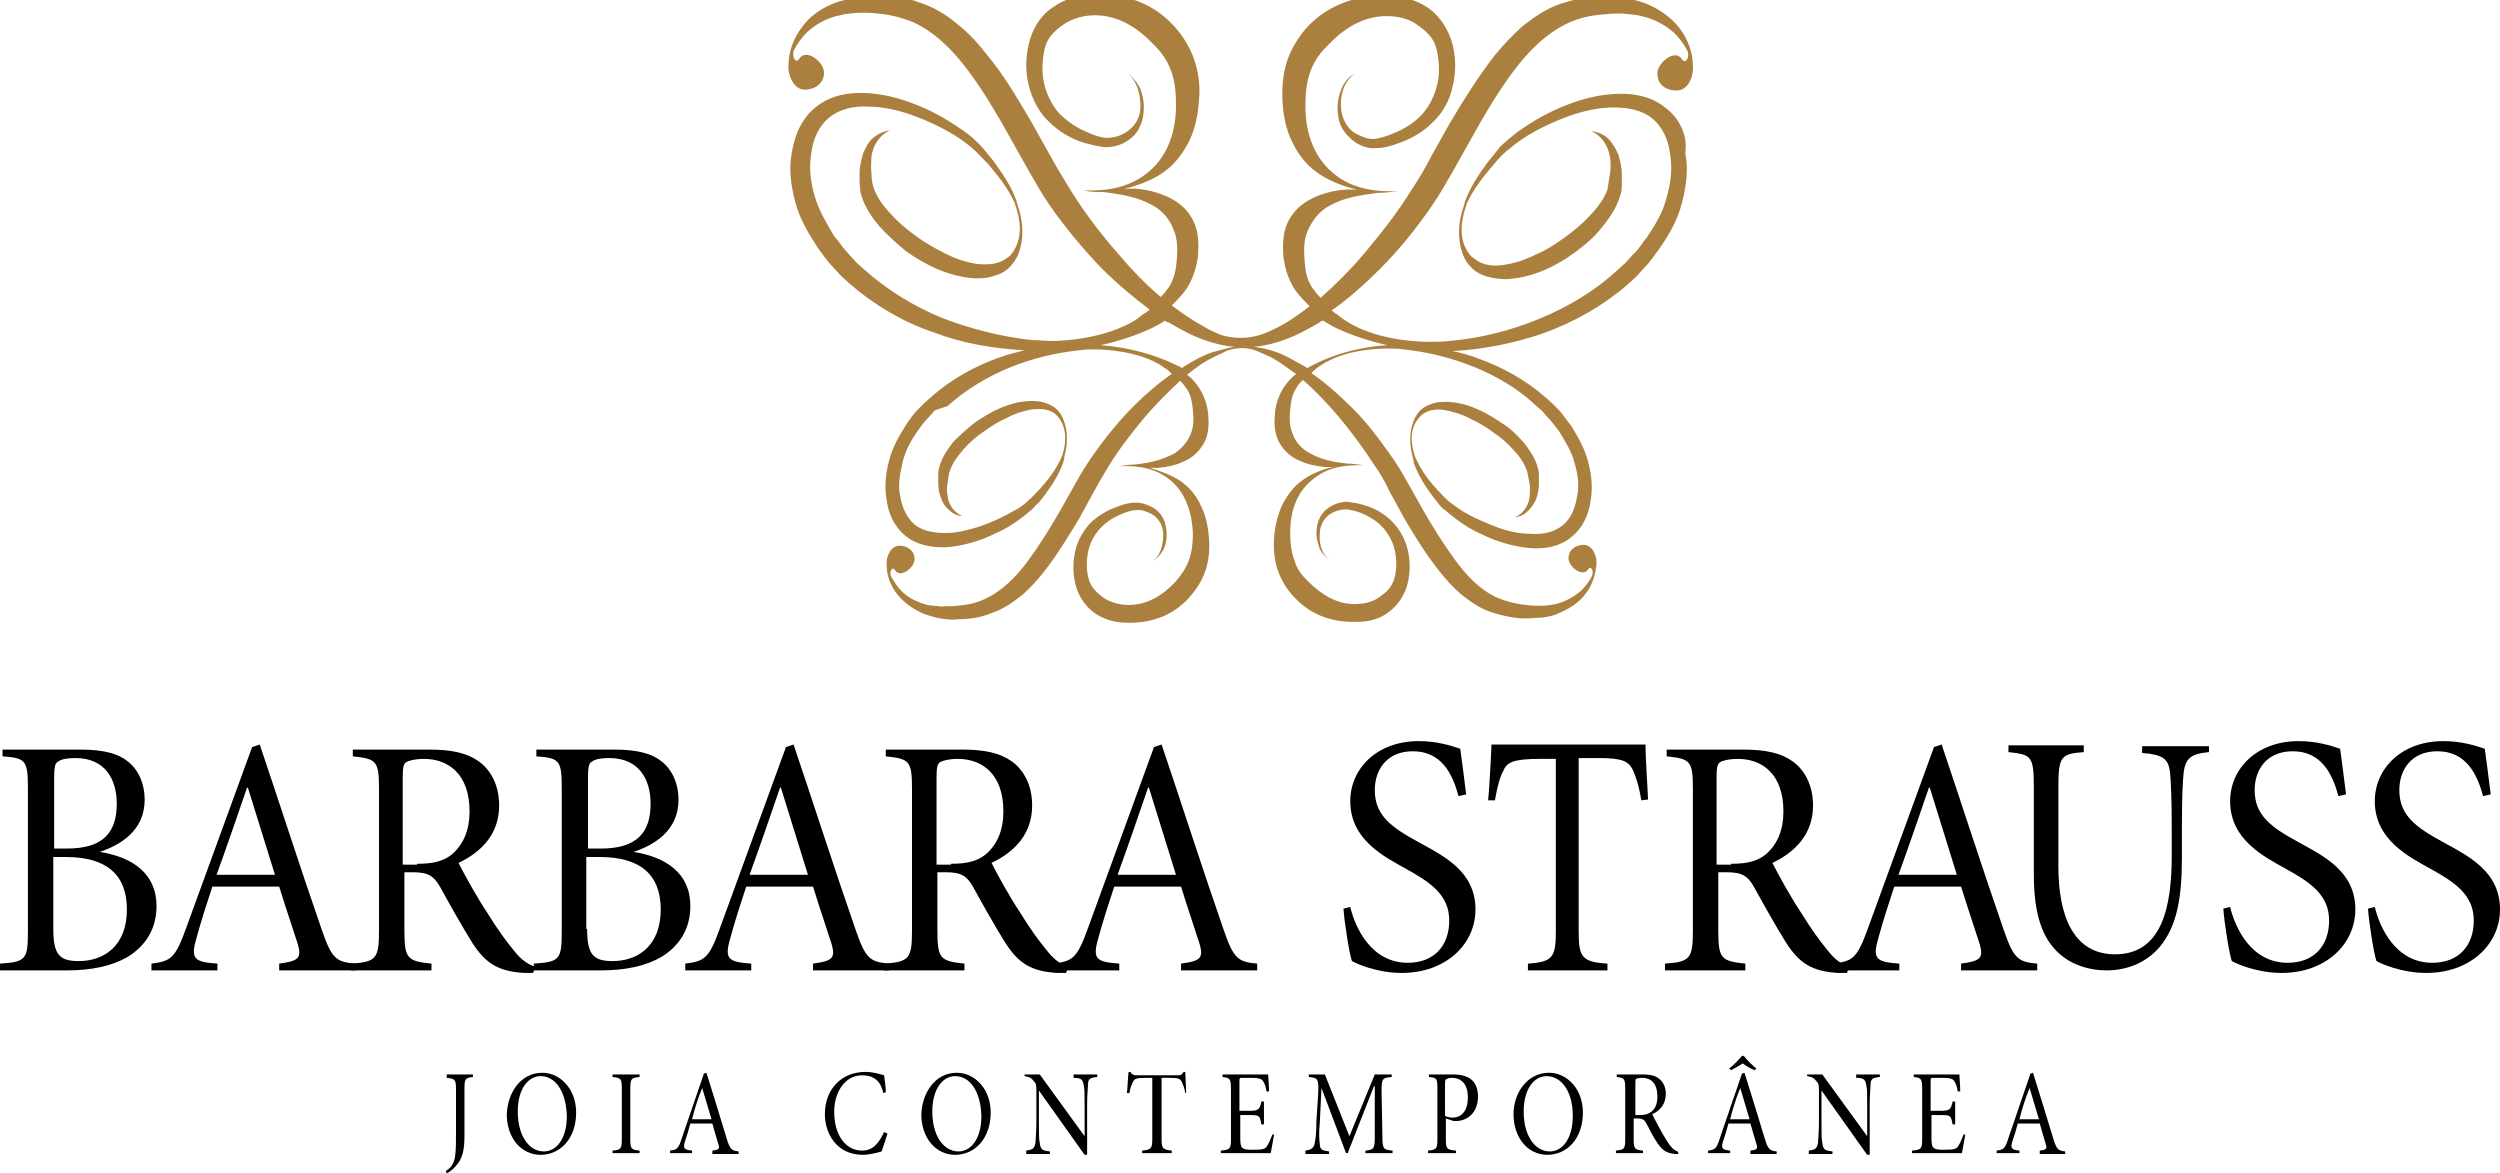 <?xml version="1.0" encoding="utf-8"?>
<!-- Generator: Adobe Illustrator 21.0.0, SVG Export Plug-In . SVG Version: 6.00 Build 0)  -->
<svg version="1.1" baseProfile="tiny" xmlns="http://www.w3.org/2000/svg" xmlns:xlink="http://www.w3.org/1999/xlink" x="0px"
	 y="0px" viewBox="0 0 295.5 138.7" xml:space="preserve">
<g id="Camada_1" display="none">
	
		<image display="inline" width="300" height="145" xlink:href="../../../arquivos/logo_bs.html"  transform="matrix(1 0 0 1 -2.868 -3.47)">
	</image>
</g>
<g id="Camada_2">
	<path fill="#AB803F" d="M196.8,12.7c-1.7-1.4-3.9-1.7-5.9-1.6c-2,0.1-3.9,0.6-5.7,1.3c-1.8,0.7-3.5,1.6-5.1,2.7
		c-0.8,0.5-1.5,1.1-2.3,1.8c-0.4,0.3-0.7,0.7-1,1.1c-0.3,0.4-0.6,0.7-0.9,1.1c-1.1,1.5-2.2,3.1-2.8,4.9c0,0,0,0.1,0,0.1h0
		c-0.1,0.2-0.1,0.4-0.2,0.6c0,0,0,0,0,0c-1.1,3.5,0.2,5.8,0.2,5.8h0c0.2,0.4,0.4,0.7,0.7,1c0.5,0.6,1.3,1,2,1.2
		c0.8,0.2,1.5,0.3,2.3,0.3c3.1-0.2,5.8-1.5,8.1-3.2c1.2-0.9,2.3-1.8,3.2-3c0.9-1.1,1.8-2.4,2.2-4c0.1-0.4,0.1-0.8,0.1-1.2
		c0-0.4,0-0.7,0-1.1c0-0.7-0.2-1.5-0.4-2.2c-0.3-0.7-0.7-1.4-1.2-1.9c-0.5-0.5-1.2-0.8-2-0.9c1.3,0.6,2,1.8,2.2,3.1
		c0.1,0.6,0.1,1.3,0,1.9c-0.1,0.6-0.2,1.3-0.3,1.9c-0.4,1.1-1.2,2.2-2.1,3.1c-0.9,1-1.9,1.8-3,2.6c-1.1,0.8-2.2,1.5-3.4,2
		c-1.2,0.6-2.4,1-3.7,1.2c-1.2,0.2-2.5,0.1-3.5-0.7c-0.1-0.1-0.3-0.2-0.4-0.3c-1.7-1.9-1.1-4.4-0.7-5.7c0.1-0.2,0.1-0.4,0.2-0.6
		c0,0,0,0,0,0c0.8-1.7,1.9-3.1,3.1-4.5c0.6-0.7,1.2-1.4,1.9-1.9c0.7-0.6,1.4-1.1,2.2-1.6c1.5-0.9,3.2-1.7,4.9-2.3
		c1.7-0.6,3.5-1,5.2-1c1.7,0,3.4,0.3,4.6,1.3c1.2,1,1.9,2.5,2.1,4.2c0.3,1.7,0.1,3.4-0.4,5.1c-0.4,1.7-1.3,3.2-2.3,4.7
		c-0.6,0.7-1,1.5-1.7,2.1l-0.9,1l-1,0.9c-2.6,2.4-5.8,4.3-9.2,5.7c-3.4,1.4-7,2.3-10.6,2.6c-0.8,0.1-1.6,0.1-2.4,0.1
		c-1.4,0-6.5-0.2-10-2.6c-0.3-0.2-0.6-0.4-0.9-0.7c0,0,0,0-0.1,0l0,0c0,0-0.1-0.1-0.1-0.1c-0.1-0.1-0.3-0.2-0.4-0.3
		c2-1.4,3.9-3.1,5.7-4.9c2.3-2.3,4.3-4.8,6.1-7.4c0.9-1.3,1.7-2.7,2.5-4.1l2.3-4.1c1.5-2.7,3.1-5.4,4.9-7.8c1.8-2.4,3.9-4.5,6.5-5.7
		c1.3-0.6,2.7-0.9,4.2-1c0.7-0.1,1.5-0.1,2.2-0.1c0.7,0.1,1.5,0.1,2.2,0.3c1.4,0.3,2.8,1,3.9,2c0.6,0.6,1.2,1.4,1.6,2.2
		c0.2,0.8-0.3,1.5-0.7,0.9c-0.8-1.3-2.9,0.4-2.9,1.7c0,1.3,1,2,2.3,2c1.3,0,2-1.6,1.9-2.9c0-1.6-0.6-3.2-1.6-4.5
		c-1-1.3-2.5-2.3-4-2.9c-0.8-0.3-1.6-0.5-2.4-0.6c-0.8-0.1-1.6-0.2-2.5-0.2c-1.7-0.1-3.4,0.3-5,0.8c-1.6,0.5-3.1,1.5-4.4,2.5
		c-1.3,1.1-2.4,2.3-3.5,3.6c-2,2.6-3.7,5.3-5.3,8l-2.3,4.1c-0.7,1.4-1.5,2.7-2.3,3.9c-1.6,2.6-3.5,5-5.5,7.4
		c-1.6,1.9-3.4,3.7-5.2,5.3c-0.4-0.4-0.7-0.8-1-1.2c-0.7-1.1-0.8-2-0.9-3.2c-0.1-1.3-0.1-2.5,0.4-3.6c0.5-1.1,1.3-2.2,2.4-2.8
		c1.9-1.1,3.7-1.3,5.8-1.6c0.8,0,1.6-0.1,2.4-0.2c-3,0.1-5.7-0.4-7.8-2.3c-2.2-1.9-3.1-4.8-3.1-7.7c0-1.5,0.1-2.8,0.6-4.2
		c0.5-1.3,1.1-2.1,2.1-3.1c1.9-2,4.2-3.4,6.9-3.4c1.3,0,2.7,0.3,3.7,1.1c1,0.7,1.9,1.5,2.2,2.8c0.3,1.3,0.4,2.8,0.1,4.1
		c-0.3,1.3-0.9,2.6-1.8,3.6c-0.9,1-2.2,1.8-3.5,2.3c-0.7,0.3-1.4,0.5-2,0.6c-0.6,0.1-1.3-0.1-1.9-0.4c-1.3-0.5-2.1-1.8-2.2-3.3
		c-0.1-1.4,0.3-3,1.6-4c-0.7,0.4-1.2,1-1.5,1.7c-0.3,0.7-0.5,1.5-0.5,2.3c0,0.8,0.1,1.6,0.5,2.4c0.4,0.7,1,1.3,1.7,1.8
		c0.7,0.4,1.5,0.7,2.4,0.6c0.8,0,1.6-0.2,2.4-0.5c1.5-0.5,3-1.3,4.2-2.5c1.2-1.1,2.1-2.7,2.4-4.3c0.4-1.6,0.4-3.3,0-4.9
		c-0.4-1.6-1.4-3.3-2.8-4.3c-1.4-1-3.2-1.5-4.9-1.5c-3.4-0.1-6.8,0.9-9.4,3.6c-1.1,1.2-2,2.7-2.5,4.2c-0.5,1.6-0.6,3.3-0.5,4.8
		c0.1,1.6,0.4,3.2,1.1,4.6c0.7,1.5,1.7,2.8,3,3.7c1.2,0.9,3.2,1.7,4.7,2c-0.5,0-0.9,0-1.3,0c-1.3,0.1-2.7,0.4-3.9,1
		c-1.3,0.6-2.4,1.6-3,2.9c-0.6,1.3-0.6,2.8-0.5,4.1c0.2,1.4,0.6,2.7,1.4,3.9c0.5,0.7,1.1,1.3,1.7,1.9c-1.2,0.9-2.4,1.8-3.8,2.5
		c-0.6,0.3-1.2,0.6-1.8,0.8c-2.3,0.8-4.4,0.3-5.1,0c-0.6-0.3-1.2-0.5-1.8-0.9c-1.3-0.7-2.6-1.6-3.8-2.5c0.6-0.6,1.2-1.2,1.7-1.9
		c0.8-1.2,1.2-2.5,1.4-3.9c0.1-1.4,0.1-2.8-0.5-4.1c-0.6-1.3-1.7-2.3-3-2.9c-1.3-0.6-2.6-0.9-3.9-1c-0.4,0-0.8,0-1.3,0
		c1.5-0.3,3.5-1.1,4.7-2c1.3-0.9,2.3-2.3,3-3.7c0.7-1.5,1-3.1,1.1-4.6c0.2-1.6,0-3.3-0.5-4.8c-0.5-1.6-1.4-3-2.5-4.2
		c-2.6-2.8-6-3.8-9.4-3.6c-1.7,0-3.4,0.4-4.9,1.5c-1.5,1-2.4,2.6-2.8,4.3c-0.4,1.7-0.4,3.3,0,4.9c0.4,1.6,1.2,3.2,2.4,4.3
		c1.2,1.2,2.6,2,4.2,2.5c0.8,0.2,1.5,0.4,2.4,0.5c0.9,0,1.7-0.2,2.4-0.6c0.7-0.4,1.4-1,1.7-1.8c0.4-0.7,0.5-1.6,0.5-2.4
		c0-0.8-0.2-1.6-0.5-2.3c-0.4-0.7-0.9-1.3-1.5-1.7c1.2,0.9,1.6,2.5,1.6,4c0,1.5-0.9,2.7-2.2,3.3c-0.6,0.3-1.3,0.4-1.9,0.4
		c-0.7-0.1-1.4-0.3-2-0.6c-1.3-0.5-2.5-1.3-3.5-2.3c-0.9-1-1.5-2.3-1.8-3.6c-0.3-1.3-0.2-2.8,0.1-4.1c0.3-1.3,1.2-2.1,2.2-2.8
		c1-0.7,2.4-1.1,3.7-1.1c2.7,0,5,1.4,6.9,3.4c1,1,1.6,1.8,2.1,3.1c0.5,1.3,0.6,2.7,0.6,4.2c0,2.9-0.9,5.8-3.1,7.7
		c-2.2,1.9-4.8,2.4-7.8,2.3c0.8,0.2,1.6,0.2,2.4,0.2c2.1,0.3,3.8,0.5,5.8,1.6c1.1,0.6,2,1.7,2.4,2.8c0.5,1.1,0.5,2.4,0.4,3.6
		c-0.1,1.2-0.3,2.2-0.9,3.2c-0.3,0.4-0.6,0.8-1,1.2c-1.9-1.6-3.6-3.4-5.2-5.3c-2-2.3-3.9-4.8-5.5-7.4c-0.8-1.3-1.6-2.6-2.3-3.9
		l-2.3-4.1c-1.6-2.7-3.2-5.5-5.3-8c-1-1.3-2.1-2.5-3.5-3.6c-1.3-1.1-2.8-2-4.4-2.5c-1.6-0.6-3.3-0.9-5-0.8c-0.8,0-1.7,0.1-2.5,0.2
		c-0.8,0.2-1.6,0.3-2.4,0.6c-1.6,0.6-3,1.5-4,2.9c-1,1.3-1.6,2.9-1.6,4.5c-0.1,1.3,0.7,2.9,1.9,2.9c1.3,0,2.3-0.8,2.3-2
		c0-1.3-2.1-2.9-2.9-1.7c-0.4,0.7-0.9-0.1-0.7-0.9c0.4-0.8,1-1.6,1.6-2.2c1.1-1,2.4-1.7,3.9-2c0.7-0.2,1.4-0.2,2.2-0.3
		c0.7,0,1.5,0,2.2,0.1c1.5,0.1,2.9,0.5,4.2,1c2.6,1.2,4.7,3.3,6.5,5.7c1.8,2.4,3.4,5.1,4.9,7.8l2.3,4.1c0.8,1.4,1.6,2.8,2.5,4.1
		c1.8,2.6,3.9,5.1,6.1,7.4c1.8,1.8,3.7,3.4,5.7,4.9c-0.1,0.1-0.3,0.2-0.4,0.3c0,0-0.1,0.1-0.1,0.1l0,0c0,0,0,0-0.1,0
		c-0.3,0.2-0.6,0.5-0.9,0.7c-3.5,2.3-8.6,2.6-10,2.6c-0.8,0-1.6-0.1-2.4-0.1c-3.6-0.4-7.2-1.3-10.6-2.6c-3.4-1.4-6.5-3.3-9.2-5.7
		l-1-0.9l-0.9-1c-0.6-0.6-1.1-1.4-1.7-2.1c-0.9-1.5-1.8-3-2.3-4.7c-0.5-1.7-0.7-3.4-0.4-5.1c0.2-1.7,0.9-3.2,2.1-4.2
		c1.2-1,2.9-1.4,4.6-1.3c1.7,0,3.5,0.4,5.2,1c1.7,0.6,3.4,1.4,4.9,2.3c0.8,0.5,1.5,1,2.2,1.6c0.7,0.6,1.3,1.3,1.9,1.9
		c1.2,1.4,2.3,2.8,3.1,4.5c0,0,0,0,0,0c0.1,0.2,0.1,0.4,0.2,0.6c0.4,1.2,1,3.8-0.7,5.7c-0.1,0.1-0.2,0.2-0.4,0.3
		c-1,0.8-2.3,0.8-3.5,0.7c-1.3-0.2-2.5-0.6-3.7-1.2c-1.2-0.6-2.3-1.2-3.4-2c-1.1-0.8-2.1-1.6-3-2.6c-0.9-0.9-1.7-2-2.1-3.1
		c-0.2-0.5-0.3-1.2-0.3-1.9c-0.1-0.7,0-1.3,0-1.9c0.2-1.3,0.9-2.5,2.2-3.1c-0.7,0.1-1.4,0.4-2,0.9c-0.6,0.5-0.9,1.2-1.2,1.9
		c-0.2,0.7-0.4,1.5-0.4,2.2c0,0.4,0,0.7,0,1.1c0,0.4,0.1,0.8,0.1,1.2c0.4,1.6,1.2,2.8,2.2,4c1,1.1,2.1,2.1,3.2,3
		c2.4,1.7,5.1,3,8.1,3.2c0.8,0,1.5,0,2.3-0.3c0.8-0.2,1.5-0.6,2-1.2c0.3-0.3,0.5-0.7,0.7-1h0c0,0,1.3-2.3,0.2-5.8c0,0,0,0,0,0
		c-0.1-0.2-0.1-0.4-0.2-0.6h0c0,0,0-0.1,0-0.1c-0.6-1.8-1.7-3.4-2.8-4.9c-0.3-0.4-0.6-0.7-0.9-1.1c-0.3-0.4-0.6-0.7-1-1.1
		c-0.7-0.7-1.5-1.3-2.3-1.8c-1.6-1.1-3.3-2-5.1-2.7c-1.8-0.7-3.7-1.2-5.7-1.3c-2-0.1-4.1,0.2-5.9,1.6c-1.7,1.3-2.6,3.4-2.9,5.4
		c-0.4,2-0.1,4,0.4,5.9c0.5,1.9,1.5,3.6,2.6,5.3c0.6,0.8,1.1,1.6,1.8,2.3l1,1.1l1.1,1c2.9,2.5,6.3,4.5,9.9,5.7
		c3.4,1.3,7,1.9,10.7,2.1c-1.1,0.3-2.1,0.5-3.1,0.9c-2.8,1-5.5,2.5-7.8,4.5l-0.9,0.8l-0.8,0.8c-0.5,0.5-1,1.2-1.4,1.8
		c-0.8,1.3-1.6,2.6-2,4.2c-0.4,1.5-0.6,3.1-0.3,4.7c0.2,1.6,0.9,3.2,2.3,4.3c1.4,1.1,3.1,1.3,4.6,1.3c1.6-0.1,3.1-0.5,4.5-1
		c1.4-0.6,2.8-1.2,4-2.1c0.6-0.4,1.2-0.9,1.8-1.4c0.3-0.3,0.5-0.6,0.8-0.8c0.2-0.3,0.5-0.6,0.7-0.9c0.9-1.2,1.7-2.5,2.2-3.9
		c0,0,0,0,0-0.1h0c0.1-0.2,0.1-0.3,0.1-0.5c0,0,0,0,0,0c0.8-2.8-0.2-4.6-0.2-4.6h0c-0.1-0.3-0.3-0.6-0.5-0.8c-0.4-0.5-1-0.8-1.6-1
		c-0.6-0.2-1.2-0.2-1.8-0.2c-2.4,0.1-4.5,1.2-6.4,2.5c-0.9,0.7-1.8,1.5-2.6,2.3c-0.7,0.9-1.4,1.9-1.7,3.1c-0.1,0.3-0.1,0.6-0.1,0.9
		c0,0.3,0,0.6,0,0.9c0,0.6,0.1,1.2,0.3,1.7c0.2,0.6,0.5,1.1,1,1.5c0.4,0.4,1,0.7,1.5,0.7c-1-0.5-1.6-1.4-1.7-2.4
		c-0.1-0.5-0.1-1,0-1.5c0.1-0.5,0.1-1.1,0.3-1.5c0.3-0.9,0.9-1.7,1.6-2.5c0.7-0.8,1.5-1.5,2.4-2.1c0.8-0.6,1.8-1.2,2.7-1.6
		c0.9-0.5,1.9-0.8,2.9-1c1-0.1,2-0.1,2.8,0.5c0.1,0.1,0.2,0.2,0.3,0.3c1.3,1.5,0.9,3.5,0.6,4.5c-0.1,0.2-0.1,0.3-0.2,0.5
		c0,0,0,0,0,0c-0.6,1.3-1.5,2.5-2.4,3.5c-0.5,0.5-1,1.1-1.5,1.5c-0.5,0.5-1.1,0.9-1.7,1.2c-1.2,0.7-2.5,1.3-3.9,1.8
		c-1.3,0.4-2.7,0.8-4.1,0.8c-1.4,0-2.7-0.2-3.7-1c-0.9-0.8-1.5-2-1.7-3.4c-0.3-1.3,0-2.7,0.3-4c0.3-1.3,1-2.6,1.8-3.7
		c0.4-0.6,0.8-1.1,1.3-1.6l0.7-0.8L112,48c2.1-1.9,4.6-3.4,7.2-4.5c2.7-1.1,5.5-1.8,8.4-2.1c0.6-0.1,1.2-0.1,1.9-0.1
		c1.1,0,5.2,0.2,7.9,2c0.2,0.2,0.5,0.3,0.7,0.5c0,0,0,0,0,0l0,0c0,0,0.1,0,0.1,0.1c0.1,0.1,0.2,0.2,0.3,0.3
		c-1.6,1.1-3.1,2.4-4.5,3.8c-1.8,1.8-3.4,3.8-4.8,5.8c-0.7,1-1.4,2.1-2,3.2l-1.8,3.2c-1.2,2.1-2.5,4.2-3.9,6.1
		c-1.4,1.9-3.1,3.6-5.1,4.5c-1,0.5-2.1,0.7-3.3,0.8c-0.6,0.1-1.2,0-1.8,0.1c-0.6-0.1-1.2-0.1-1.7-0.2c-1.1-0.3-2.2-0.8-3-1.6
		c-0.5-0.5-0.9-1.1-1.3-1.8c-0.2-0.6,0.2-1.2,0.5-0.7c0.6,1,2.3-0.3,2.3-1.3c0-1-0.8-1.6-1.8-1.6c-1,0-1.6,1.3-1.5,2.3
		c0,1.3,0.5,2.5,1.3,3.5c0.8,1,2,1.8,3.2,2.3c0.6,0.2,1.3,0.4,1.9,0.5c0.6,0.1,1.3,0.2,2,0.1c1.3,0,2.7-0.2,3.9-0.7
		c1.3-0.4,2.5-1.2,3.5-2c1-0.8,1.9-1.8,2.7-2.8c1.6-2,2.9-4.2,4.2-6.3l1.8-3.3c0.6-1.1,1.2-2.1,1.8-3.1c1.3-2.1,2.8-4,4.3-5.8
		c1.3-1.5,2.7-2.9,4.1-4.2c0.3,0.3,0.5,0.6,0.8,1c0.5,0.8,0.6,1.5,0.7,2.5c0.1,1,0.1,2-0.3,2.9c-0.4,0.9-1.1,1.7-1.9,2.2
		c-1.5,0.8-2.9,1.1-4.6,1.3c-0.6,0-1.3,0.1-1.9,0.2c2.4-0.1,4.5,0.3,6.2,1.8c1.7,1.5,2.4,3.8,2.5,6.1c0,1.2-0.1,2.2-0.5,3.3
		c-0.4,1-0.9,1.7-1.6,2.5c-1.5,1.6-3.3,2.7-5.5,2.7c-1.1,0-2.1-0.3-2.9-0.8c-0.8-0.6-1.5-1.2-1.8-2.2c-0.3-1-0.3-2.2-0.1-3.2
		c0.2-1.1,0.7-2,1.4-2.8c0.7-0.8,1.7-1.4,2.7-1.8c0.5-0.2,1.1-0.4,1.6-0.4c0.5-0.1,1,0.1,1.5,0.3c1,0.4,1.7,1.4,1.7,2.6
		c0,1.1-0.3,2.4-1.2,3.1c0.5-0.3,0.9-0.8,1.2-1.3c0.3-0.6,0.4-1.2,0.4-1.8c0-0.6-0.1-1.3-0.4-1.9c-0.3-0.6-0.8-1.1-1.4-1.4
		c-0.6-0.3-1.2-0.5-1.9-0.5c-0.7,0-1.3,0.2-1.9,0.4c-1.2,0.4-2.3,1-3.3,1.9c-0.9,0.9-1.6,2.1-1.9,3.4c-0.3,1.3-0.3,2.6,0,3.9
		c0.3,1.3,1.1,2.6,2.2,3.4c1.1,0.8,2.5,1.2,3.8,1.2c2.7,0.1,5.4-0.7,7.4-2.9c0.9-1,1.6-2.1,2-3.3c0.4-1.2,0.5-2.6,0.4-3.8
		c-0.1-1.2-0.3-2.5-0.9-3.7c-0.5-1.2-1.3-2.2-2.4-3c-1-0.7-2.6-1.3-3.7-1.6c0.4,0,0.7,0,1,0c1.1-0.1,2.1-0.3,3.1-0.8
		c1-0.4,1.9-1.3,2.4-2.3c0.5-1,0.5-2.2,0.4-3.3c-0.1-1.1-0.5-2.2-1.1-3.1c-0.4-0.6-0.8-1.1-1.4-1.5c0.9-0.7,1.9-1.5,3-2
		c0.5-0.3,1.1-0.5,1.6-0.8c0,0,0.1,0,0.2-0.1c0,0,0.1,0,0.1,0c0.6-0.2,2-0.5,3.4,0.1c0.5,0.2,1.1,0.5,1.6,0.7c1.1,0.6,2,1.3,3,2
		c-0.5,0.4-1,0.9-1.4,1.5c-0.6,0.9-1,2-1.1,3.1c-0.1,1.1-0.1,2.2,0.4,3.3c0.5,1,1.4,1.9,2.4,2.3c1,0.5,2.1,0.7,3.1,0.8
		c0.3,0,0.7,0,1,0c-1.2,0.2-2.8,0.9-3.7,1.6c-1,0.7-1.8,1.8-2.4,3c-0.5,1.2-0.8,2.4-0.9,3.7c-0.1,1.2,0,2.6,0.4,3.8
		c0.4,1.2,1.1,2.4,2,3.3c2,2.2,4.7,3,7.4,2.9c1.3,0,2.7-0.3,3.8-1.2c1.1-0.8,1.9-2.1,2.2-3.4c0.3-1.3,0.3-2.6,0-3.9
		c-0.3-1.3-1-2.5-1.9-3.4c-0.9-0.9-2.1-1.6-3.3-1.9c-0.6-0.2-1.2-0.3-1.9-0.4c-0.7,0-1.4,0.2-1.9,0.5c-0.6,0.3-1.1,0.8-1.4,1.4
		c-0.3,0.6-0.4,1.2-0.4,1.9c0,0.6,0.2,1.2,0.4,1.8c0.3,0.5,0.7,1,1.2,1.3c-1-0.7-1.3-2-1.2-3.1c0-1.2,0.7-2.2,1.7-2.6
		c0.5-0.2,1-0.3,1.5-0.3c0.5,0.1,1.1,0.2,1.6,0.4c1,0.4,2,1,2.7,1.8c0.7,0.8,1.2,1.8,1.4,2.8c0.2,1.1,0.2,2.2-0.1,3.2
		c-0.3,1-0.9,1.6-1.8,2.2c-0.8,0.6-1.9,0.8-2.9,0.8c-2.1,0-3.9-1.1-5.5-2.7c-0.8-0.8-1.3-1.4-1.6-2.5c-0.4-1-0.5-2.1-0.5-3.3
		c0-2.3,0.7-4.6,2.5-6.1c1.7-1.5,3.8-1.9,6.2-1.8c-0.6-0.1-1.2-0.2-1.9-0.2c-1.7-0.2-3-0.4-4.6-1.3c-0.9-0.5-1.6-1.3-1.9-2.2
		c-0.4-0.9-0.4-1.9-0.3-2.9c0.1-1,0.2-1.7,0.7-2.5c0.2-0.4,0.5-0.7,0.8-1c1.5,1.3,2.8,2.7,4.1,4.2c1.6,1.9,3,3.8,4.3,5.8
		c0.7,1,1.3,2,1.8,3.1l1.8,3.3c1.3,2.2,2.6,4.3,4.2,6.3c0.8,1,1.7,2,2.7,2.8c1,0.8,2.2,1.6,3.5,2c1.3,0.4,2.6,0.7,3.9,0.7
		c0.7,0,1.3-0.1,2-0.1c0.6-0.1,1.3-0.2,1.9-0.5c1.2-0.5,2.4-1.2,3.2-2.3c0.8-1,1.2-2.3,1.3-3.5c0.1-1-0.5-2.3-1.5-2.3
		c-1,0-1.8,0.6-1.8,1.6c0,1,1.7,2.3,2.3,1.3c0.3-0.5,0.7,0.1,0.5,0.7c-0.3,0.7-0.8,1.3-1.3,1.8c-0.9,0.8-1.9,1.3-3,1.6
		c-0.6,0.1-1.1,0.2-1.7,0.2c-0.6,0-1.2,0-1.8-0.1c-1.2-0.1-2.3-0.4-3.3-0.8c-2.1-0.9-3.7-2.6-5.1-4.5c-1.4-1.9-2.7-4-3.9-6.1
		l-1.8-3.2c-0.6-1.1-1.3-2.2-2-3.2c-1.5-2.1-3-4.1-4.8-5.8c-1.4-1.4-2.9-2.7-4.5-3.8c0.1-0.1,0.2-0.2,0.3-0.3c0,0,0.1,0,0.1-0.1l0,0
		c0,0,0,0,0,0c0.3-0.2,0.5-0.4,0.7-0.5c2.8-1.9,6.8-2,7.9-2c0.6,0,1.3,0,1.9,0.1c2.9,0.3,5.7,1,8.4,2.1c2.7,1.1,5.2,2.6,7.2,4.5
		l0.8,0.7l0.7,0.8c0.5,0.5,0.9,1.1,1.3,1.6c0.7,1.2,1.5,2.4,1.8,3.7c0.4,1.3,0.6,2.7,0.3,4c-0.2,1.3-0.7,2.6-1.7,3.4
		c-1,0.8-2.3,1.1-3.7,1c-1.4,0-2.8-0.3-4.1-0.8c-1.3-0.5-2.7-1.1-3.9-1.8c-0.6-0.4-1.2-0.8-1.7-1.2c-0.5-0.4-1-1-1.5-1.5
		c-1-1.1-1.8-2.2-2.4-3.5c0,0,0,0,0,0c-0.1-0.1-0.1-0.3-0.2-0.5c-0.3-1-0.8-3,0.6-4.5c0.1-0.1,0.2-0.2,0.3-0.3
		c0.8-0.6,1.8-0.7,2.8-0.5c1,0.2,2,0.5,2.9,1c0.9,0.4,1.9,1,2.7,1.6c0.9,0.6,1.7,1.3,2.4,2.1c0.7,0.7,1.3,1.6,1.6,2.5
		c0.1,0.4,0.2,1,0.3,1.5c0.1,0.5,0,1,0,1.5c-0.1,1-0.7,2-1.7,2.4c0.6,0,1.1-0.3,1.5-0.7c0.4-0.4,0.8-0.9,1-1.5
		c0.2-0.6,0.3-1.2,0.3-1.7c0-0.3,0-0.6,0-0.9c0-0.3,0-0.6-0.1-0.9c-0.3-1.2-1-2.2-1.7-3.1c-0.8-0.9-1.6-1.7-2.6-2.3
		c-1.9-1.3-4-2.4-6.4-2.5c-0.6,0-1.2,0-1.8,0.2c-0.6,0.2-1.2,0.5-1.6,1c-0.2,0.3-0.4,0.5-0.5,0.8h0c0,0-1,1.8-0.2,4.6c0,0,0,0,0,0
		c0,0.1,0.1,0.3,0.1,0.5h0c0,0,0,0,0,0.1c0.5,1.4,1.3,2.7,2.2,3.9c0.2,0.3,0.5,0.6,0.7,0.9c0.2,0.3,0.5,0.6,0.8,0.8
		c0.6,0.5,1.2,1,1.8,1.4c1.2,0.9,2.6,1.5,4,2.1c1.4,0.5,2.9,0.9,4.5,1c1.5,0.1,3.3-0.2,4.6-1.3c1.4-1.1,2.1-2.7,2.3-4.3
		c0.3-1.6,0.1-3.2-0.3-4.7c-0.4-1.5-1.2-2.9-2-4.2c-0.5-0.6-0.9-1.2-1.4-1.8l-0.8-0.8l-0.9-0.8c-2.3-2-5-3.5-7.8-4.5
		c-1-0.4-2.1-0.7-3.1-0.9c3.6-0.2,7.2-0.9,10.7-2.1c3.6-1.3,7-3.2,9.9-5.7l1.1-1l1-1.1c0.7-0.7,1.2-1.5,1.8-2.3
		c1.1-1.6,2.1-3.3,2.6-5.3c0.5-1.9,0.8-4,0.4-5.9C199.5,16.1,198.6,14,196.8,12.7z M143.4,41.6c-1.2,0.4-2.3,1-3.4,1.7
		c-0.1,0.1-0.2,0.1-0.3,0.2c0,0,0,0,0,0c-0.3-0.2-0.5-0.3-0.8-0.4l0,0c0,0-3.5-1.9-8.8-2.3c4.1-0.9,6.6-2.3,6.6-2.3l0,0
		c0.4-0.2,0.7-0.4,1-0.6c0,0,0,0,0,0c0.1,0.1,0.2,0.2,0.4,0.2c1.4,0.8,2.8,1.6,4.3,2.1c1.1,0.4,2.3,0.7,3.5,0.8
		C145.1,41.1,144.3,41.4,143.4,41.6z M155.3,43.1L155.3,43.1c-0.3,0.1-0.5,0.3-0.8,0.4c0,0,0,0,0,0c-0.1-0.1-0.2-0.1-0.3-0.2
		c-1.1-0.6-2.2-1.3-3.4-1.7c-0.8-0.3-1.7-0.5-2.6-0.6c1.2-0.1,2.4-0.4,3.5-0.8c1.5-0.5,2.9-1.3,4.3-2.1c0.1-0.1,0.2-0.2,0.4-0.2
		c0,0,0,0,0,0c0.3,0.2,0.7,0.4,1,0.6l0,0c0,0,2.5,1.4,6.6,2.3C158.8,41.1,155.3,43.1,155.3,43.1z"/>
	<path d="M11.8,100.7c3.8,0.6,6.7,2.5,6.7,6.4c0,2.7-1.3,4.7-3.4,6c-1.9,1.1-4.3,1.6-7.2,1.6H0v-0.8c3.1-0.2,3.3-0.5,3.3-3.9V93.3
		c0-3.4-0.2-3.7-3-3.9v-0.8h9.2c2.8,0,4.5,0.5,5.6,1.4c1.3,1,2,2.7,2,4.5C17.1,98.3,14.1,99.9,11.8,100.7L11.8,100.7z M7.9,100.3
		c4.3,0,5.9-1.9,5.9-5.3c0-2.8-1.3-5.4-4.9-5.4c-0.8,0-1.6,0.1-2,0.4c-0.4,0.2-0.5,0.6-0.5,2.1v8.2H7.9z M6.3,109.8
		c0,3,0.7,3.8,3,3.8c3,0,5.7-1.8,5.7-6.1c0-4.1-2.4-6.2-7.2-6.2H6.3V109.8z"/>
	<path d="M33,114.7v-0.8c2.2-0.3,2.7-0.6,2.2-2.3c-0.5-1.6-1.3-3.9-2.2-6.8h-7.9c-0.7,2.1-1.3,4-1.8,5.8c-0.8,2.7-0.5,3.1,2.4,3.3
		v0.8h-7.8v-0.8c2.3-0.3,2.8-0.6,4.1-4.2l7.8-21.4l0.9-0.3c2.4,7.1,4.8,14.6,7.3,21.8c1.2,3.5,1.7,3.9,4,4.1v0.8H33z M29.3,93.1
		h-0.1c-1.2,3.5-2.4,7-3.6,10.3h6.9L29.3,93.1z"/>
	<path d="M63,115c-0.4,0-0.8,0-1.1,0c-3-0.2-4.5-1.1-6.1-3.6c-1.3-2.1-2.7-4.6-3.8-6.6c-0.7-1.2-1.3-1.7-3.2-1.7h-1v6.8
		c0,3.4,0.3,3.7,3.2,4v0.8h-9.5v-0.8c3-0.2,3.3-0.6,3.3-4V93.3c0-3.4-0.3-3.6-3.1-3.9v-0.8h9c2.7,0,4.5,0.4,5.9,1.4
		c1.4,1,2.4,2.8,2.4,5.2c0,3.4-2.1,5.5-4.8,6.8c0.7,1.4,2.2,4.1,3.4,5.9c1.3,2.1,2.2,3.3,3.1,4.4c1,1.3,1.8,1.7,2.6,2L63,115z
		 M49.3,102.1c1.9,0,3.1-0.3,4.1-1.1c1.4-1.2,2.1-2.9,2.1-5.1c0-4.4-2.5-6.2-5.4-6.2c-1,0-1.8,0.2-2.1,0.4c-0.3,0.2-0.4,0.6-0.4,1.8
		v10.3H49.3z"/>
	<path d="M74.9,100.7c3.8,0.6,6.7,2.5,6.7,6.4c0,2.7-1.3,4.7-3.4,6c-1.9,1.1-4.3,1.6-7.2,1.6h-7.9v-0.8c3.1-0.2,3.3-0.5,3.3-3.9
		V93.3c0-3.4-0.2-3.7-3-3.9v-0.8h9.2c2.8,0,4.5,0.5,5.6,1.4c1.3,1,2,2.7,2,4.5C80.2,98.3,77.2,99.9,74.9,100.7L74.9,100.7z
		 M71,100.3c4.3,0,5.9-1.9,5.9-5.3c0-2.8-1.3-5.4-4.9-5.4c-0.8,0-1.6,0.1-2,0.4c-0.4,0.2-0.5,0.6-0.5,2.1v8.2H71z M69.4,109.8
		c0,3,0.7,3.8,3,3.8c3,0,5.7-1.8,5.7-6.1c0-4.1-2.4-6.2-7.2-6.2h-1.6V109.8z"/>
	<path d="M96.1,114.7v-0.8c2.2-0.3,2.7-0.6,2.2-2.3c-0.5-1.6-1.3-3.9-2.2-6.8h-7.9c-0.7,2.1-1.3,4-1.8,5.8c-0.8,2.7-0.5,3.1,2.4,3.3
		v0.8h-7.8v-0.8c2.3-0.3,2.8-0.6,4.1-4.2l7.8-21.4l0.9-0.3c2.4,7.1,4.8,14.6,7.3,21.8c1.2,3.5,1.7,3.9,4,4.1v0.8H96.1z M92.3,93.1
		h-0.1c-1.2,3.5-2.4,7-3.6,10.3h6.9L92.3,93.1z"/>
	<path d="M139.6,114.7v-0.8c2.2-0.3,2.7-0.6,2.2-2.3c-0.5-1.6-1.3-3.9-2.2-6.8h-7.9c-0.7,2.1-1.3,4-1.8,5.8
		c-0.8,2.7-0.5,3.1,2.4,3.3v0.8h-7.8v-0.8c2.3-0.3,2.8-0.6,4.1-4.2l7.8-21.4l0.9-0.3c2.4,7.1,4.8,14.6,7.3,21.8
		c1.2,3.5,1.7,3.9,4,4.1v0.8H139.6z M135.8,93.1h-0.1c-1.2,3.5-2.4,7-3.6,10.3h6.9L135.8,93.1z"/>
	<path d="M126,115c-0.4,0-0.8,0-1.1,0c-3-0.2-4.5-1.1-6.1-3.6c-1.3-2.1-2.7-4.6-3.8-6.6c-0.7-1.2-1.3-1.7-3.2-1.7h-1v6.8
		c0,3.4,0.3,3.7,3.2,4v0.8h-9.5v-0.8c3-0.2,3.3-0.6,3.3-4V93.3c0-3.4-0.3-3.6-3.1-3.9v-0.8h9c2.7,0,4.5,0.4,5.9,1.4
		c1.4,1,2.4,2.8,2.4,5.2c0,3.4-2.1,5.5-4.8,6.8c0.7,1.4,2.2,4.1,3.4,5.9c1.3,2.1,2.2,3.3,3.1,4.4c1,1.3,1.8,1.7,2.6,2L126,115z
		 M112.4,102.1c1.9,0,3.1-0.3,4.1-1.1c1.4-1.2,2.1-2.9,2.1-5.1c0-4.4-2.5-6.2-5.4-6.2c-1,0-1.8,0.2-2.1,0.4
		c-0.3,0.2-0.4,0.6-0.4,1.8v10.3H112.4z"/>
	<path d="M231.8,114.7v-0.8c2.2-0.3,2.7-0.6,2.2-2.3c-0.5-1.6-1.3-3.9-2.2-6.8h-7.9c-0.7,2.1-1.3,4-1.8,5.8
		c-0.8,2.7-0.5,3.1,2.4,3.3v0.8h-7.8v-0.8c2.3-0.3,2.8-0.6,4.1-4.2l7.8-21.4l0.9-0.3c2.4,7.1,4.8,14.6,7.3,21.8
		c1.2,3.5,1.7,3.9,4,4.1v0.8H231.8z M228.1,93.1H228c-1.2,3.5-2.4,7-3.6,10.3h6.9L228.1,93.1z"/>
	<path d="M218.3,115c-0.4,0-0.8,0-1.1,0c-3-0.2-4.5-1.1-6.1-3.6c-1.3-2.1-2.7-4.6-3.8-6.6c-0.7-1.2-1.3-1.7-3.2-1.7h-1v6.8
		c0,3.4,0.3,3.7,3.2,4v0.8h-9.5v-0.8c3-0.2,3.3-0.6,3.3-4V93.3c0-3.4-0.3-3.6-3.1-3.9v-0.8h9c2.7,0,4.5,0.4,5.9,1.4
		c1.4,1,2.4,2.8,2.4,5.2c0,3.4-2.1,5.5-4.8,6.8c0.7,1.4,2.2,4.1,3.4,5.9c1.3,2.1,2.2,3.3,3.1,4.4c1,1.3,1.8,1.7,2.6,2L218.3,115z
		 M204.6,102.1c1.9,0,3.1-0.3,4.1-1.1c1.4-1.2,2.1-2.9,2.1-5.1c0-4.4-2.5-6.2-5.4-6.2c-1,0-1.8,0.2-2.1,0.4
		c-0.3,0.2-0.4,0.6-0.4,1.8v10.3H204.6z"/>
	<path d="M172.4,94.1c-0.7-2.6-2-5.3-5.4-5.3c-3.1,0-4.5,2.2-4.5,4.6c0,3,2,4.4,5.1,6.1c3.1,1.7,6.8,3.5,6.8,8
		c0,4.1-3.5,7.5-8.7,7.5c-1.6,0-2.9-0.3-3.9-0.6c-1-0.3-1.6-0.6-2-0.8c-0.3-0.8-0.9-4.6-1-6.2l0.8-0.2c0.6,2.5,2.5,6.6,6.8,6.6
		c3.1,0,4.9-2,4.9-5c0-3-2.2-4.5-5.1-6.1c-2.5-1.4-6.6-3.4-6.6-8c0-3.8,3.1-7.1,8.1-7.1c2.1,0,3.7,0.5,4.9,0.9
		c0.2,1.4,0.4,3,0.7,5.4L172.4,94.1z"/>
	<path d="M276.4,94.1c-0.7-2.6-2-5.3-5.4-5.3c-3.1,0-4.5,2.2-4.5,4.6c0,3,2,4.4,5.1,6.1c3.1,1.7,6.8,3.5,6.8,8
		c0,4.1-3.5,7.5-8.7,7.5c-1.6,0-2.9-0.3-3.9-0.6c-1-0.3-1.6-0.6-2-0.8c-0.3-0.8-0.9-4.6-1-6.2l0.8-0.2c0.6,2.5,2.5,6.6,6.8,6.6
		c3.1,0,4.9-2,4.9-5c0-3-2.2-4.5-5.1-6.1c-2.5-1.4-6.6-3.4-6.6-8c0-3.8,3.1-7.1,8.1-7.1c2.1,0,3.7,0.5,4.9,0.9
		c0.2,1.4,0.4,3,0.7,5.4L276.4,94.1z"/>
	<path d="M293.5,94.1c-0.7-2.6-2-5.3-5.4-5.3c-3.1,0-4.5,2.2-4.5,4.6c0,3,2,4.4,5.1,6.1c3.1,1.7,6.8,3.5,6.8,8
		c0,4.1-3.5,7.5-8.7,7.5c-1.6,0-2.9-0.3-3.9-0.6c-1-0.3-1.6-0.6-2-0.8c-0.3-0.8-0.9-4.6-1-6.2l0.8-0.2c0.6,2.5,2.5,6.6,6.8,6.6
		c3.1,0,4.9-2,4.9-5c0-3-2.2-4.5-5.1-6.1c-2.5-1.4-6.6-3.4-6.6-8c0-3.8,3.1-7.1,8.1-7.1c2.1,0,3.7,0.5,4.9,0.9
		c0.2,1.4,0.4,3,0.7,5.4L293.5,94.1z"/>
	<path d="M194,94.6c-0.3-1.9-0.7-2.9-1-3.6c-0.5-1-1.2-1.4-4-1.4h-2.4V110c0,3.1,0.3,3.7,3.4,3.9v0.8h-9.4v-0.8
		c3-0.2,3.3-0.8,3.3-3.9V89.7h-1.9c-3.1,0-3.9,0.4-4.3,1.4c-0.4,0.7-0.7,1.8-1,3.5h-0.8c0.2-2.3,0.3-4.5,0.4-6.6h18.2
		c0,1.7,0.2,4.2,0.3,6.5L194,94.6z"/>
	<path d="M261.1,88.9c-2.1,0.2-2.8,0.7-3,2.5c-0.1,1-0.2,2.8-0.2,6.5v3.6c0,4.6-0.6,8-2.6,10.4c-1.6,1.9-3.9,2.8-6.3,2.8
		c-2,0-4-0.6-5.5-1.9c-2.2-1.9-3.1-4.9-3.1-9.5V93.1c0-3.8-0.3-3.9-3-4.2v-0.8h8.9v0.8c-2.7,0.2-3,0.5-3,4.2v9.3
		c0,5.9,1.8,10.4,6.7,10.4c5.6,0,6.7-5.7,6.7-11.7v-3.2c0-3.6-0.1-5.4-0.2-6.6c-0.2-1.6-0.8-2.1-3.3-2.3v-0.8h7.9V88.9z"/>
	<g>
		<path d="M55.9,127.3c-0.9,0.1-1,0.2-1,1.4v5.5c0,1.7-0.2,2.7-1,3.6c-0.4,0.5-0.9,0.8-1.1,0.9l-0.1-0.3c0.7-0.4,1-1,1.1-1.8
			c0.1-0.7,0.1-1.6,0.1-2.8v-5c0-1.2-0.1-1.3-1.1-1.4V127h3.1V127.3z"/>
		<path d="M64.1,126.8c2.1,0,4,1.9,4,4.7c0,3.1-1.9,5-4.2,5c-2.3,0-4-2-4-4.8C60,129.2,61.5,126.8,64.1,126.8L64.1,126.8z
			 M63.9,127.2c-1.4,0-2.7,1.4-2.7,4.2c0,2.8,1.3,4.7,3.1,4.7c1.4,0,2.7-1.4,2.7-4.2C66.9,128.9,65.6,127.2,63.9,127.2L63.9,127.2z"
			/>
		<path d="M72.4,136.3V136c1-0.1,1.1-0.2,1.1-1.4v-5.9c0-1.2-0.1-1.3-1.1-1.4V127h3.2v0.3c-1,0.1-1.1,0.2-1.1,1.4v5.9
			c0,1.2,0.1,1.3,1.1,1.4v0.3H72.4z"/>
		<path d="M84.2,136.3V136c0.8-0.1,0.9-0.2,0.7-0.8c-0.2-0.6-0.4-1.4-0.7-2.4h-2.6c-0.2,0.8-0.4,1.4-0.6,2c-0.3,0.9-0.2,1.1,0.8,1.2
			v0.3h-2.6V136c0.8-0.1,1-0.2,1.4-1.5l2.6-7.6l0.3-0.1c0.8,2.5,1.6,5.2,2.4,7.8c0.4,1.3,0.6,1.4,1.4,1.5v0.3H84.2z M83,128.6
			L83,128.6c-0.5,1.2-0.9,2.5-1.2,3.7h2.3L83,128.6z"/>
	</g>
	<g>
		<path d="M104.9,134c-0.2,0.6-0.5,1.6-0.7,2.1c-0.3,0.1-1.4,0.4-2.2,0.4c-3.1,0-4.5-2.5-4.5-4.8c0-3,2-5,4.8-5c1,0,1.8,0.3,2.2,0.4
			c0.1,0.8,0.2,1.4,0.2,2l-0.3,0.1c-0.3-1.5-1.2-2.1-2.5-2.1c-2.1,0-3.3,2.1-3.3,4.3c0,2.7,1.3,4.6,3.3,4.6c1.3,0,2-0.9,2.6-2.2
			L104.9,134z"/>
		<path d="M113.1,126.8c2.1,0,4,1.9,4,4.7c0,3.1-1.9,5-4.2,5c-2.3,0-4-2-4-4.8C109,129.2,110.5,126.8,113.1,126.8L113.1,126.8z
			 M112.9,127.2c-1.4,0-2.7,1.4-2.7,4.2c0,2.8,1.3,4.7,3.1,4.7c1.4,0,2.7-1.4,2.7-4.2C115.9,128.9,114.6,127.2,112.9,127.2
			L112.9,127.2z"/>
		<path d="M129.6,127.3c-0.7,0.1-1,0.2-1,0.9c0,0.4-0.1,1.1-0.1,2.4v5.9h-0.3l-5.4-7.6h0v3.8c0,1.3,0,2,0.1,2.4
			c0.1,0.8,0.3,0.9,1.2,1v0.3h-2.8V136c0.7-0.1,1-0.2,1.1-1c0-0.4,0.1-1.1,0.1-2.5v-3.2c0-1.1,0-1.2-0.3-1.5
			c-0.3-0.4-0.5-0.5-1.1-0.6V127h1.8l5.3,7.3h0v-3.7c0-1.3,0-1.9-0.1-2.3c-0.1-0.7-0.3-0.9-1.2-0.9V127h2.8V127.3z"/>
		<path d="M140.1,129.2c-0.1-0.7-0.3-1-0.4-1.3c-0.2-0.4-0.4-0.5-1.5-0.5h-0.9v7.2c0,1.1,0.1,1.3,1.2,1.4v0.3h-3.5V136
			c1.1-0.1,1.2-0.3,1.2-1.4v-7.2h-0.7c-1.2,0-1.4,0.1-1.6,0.5c-0.1,0.3-0.3,0.6-0.4,1.3h-0.3c0.1-0.8,0.1-1.8,0.2-2.5h0.2
			c0.2,0.3,0.4,0.4,0.7,0.4h5c0.3,0,0.4-0.1,0.6-0.4h0.2c0,0.6,0.1,1.6,0.1,2.5L140.1,129.2z"/>
		<path d="M150.6,134.1c-0.1,0.5-0.3,1.7-0.4,2.2h-5.9V136c1.1-0.1,1.2-0.2,1.2-1.4v-5.8c0-1.3-0.1-1.4-1-1.5V127h5.4
			c0,0.4,0.1,1.3,0.1,2l-0.3,0c-0.1-0.6-0.2-0.9-0.4-1.2c-0.2-0.3-0.5-0.4-1.5-0.4h-0.9c-0.4,0-0.4,0-0.4,0.5v3.4h1.2
			c1.1,0,1.2-0.2,1.4-1.1h0.3v2.7h-0.3c-0.2-1-0.2-1.1-1.3-1.1h-1.2v2.8c0,0.7,0.1,1,0.3,1.1c0.2,0.2,0.7,0.2,1.3,0.2
			c1.1,0,1.4-0.1,1.6-0.5c0.2-0.3,0.4-0.8,0.6-1.3L150.6,134.1z"/>
		<path d="M161.4,136.3V136c1-0.1,1.1-0.2,1.1-1.7l0-5.9h-0.1l-3.1,7.9h-0.2l-2.9-7.7h0l-0.2,4.1c-0.1,1.1-0.1,1.8,0,2.5
			c0,0.7,0.3,0.8,1.1,0.9v0.3h-2.8V136c0.7-0.1,1-0.3,1.1-0.9c0.1-0.5,0.2-1.1,0.2-2.6l0.2-3c0.1-2,0-2.1-1.1-2.2V127h1.9l2.9,7.3
			l3-7.3h2v0.3c-1.1,0.1-1.2,0.2-1.2,1.6l0.1,5.4c0,1.5,0.1,1.6,1.2,1.7v0.3H161.4z"/>
		<path d="M171.8,127c0.9,0,1.6,0.2,2.1,0.6c0.5,0.4,0.8,1.1,0.8,2c0,1.9-1.2,2.8-2.4,2.9c-0.2,0-0.4,0-0.5,0l-0.9-0.3v2.4
			c0,1.2,0.1,1.3,1.2,1.4v0.3h-3.3V136c1-0.1,1.1-0.2,1.1-1.4v-5.9c0-1.3-0.1-1.3-1-1.4V127H171.8z M170.8,131.9
			c0.2,0.1,0.5,0.2,0.9,0.2c0.8,0,1.8-0.5,1.8-2.4c0-1.6-0.8-2.3-1.9-2.3c-0.3,0-0.6,0.1-0.7,0.2c-0.1,0.1-0.1,0.3-0.1,0.7V131.9z"
			/>
		<path d="M183.1,126.8c2.1,0,4,1.9,4,4.7c0,3.1-1.9,5-4.2,5c-2.3,0-4-2-4-4.8C178.9,129.2,180.5,126.8,183.1,126.8L183.1,126.8z
			 M182.8,127.2c-1.4,0-2.7,1.4-2.7,4.2c0,2.8,1.3,4.7,3.1,4.7c1.4,0,2.7-1.4,2.7-4.2C185.9,128.9,184.5,127.2,182.8,127.2
			L182.8,127.2z"/>
		<path d="M198.4,136.4c-0.1,0-0.3,0-0.4,0c-1-0.1-1.5-0.4-2.1-1.3c-0.5-0.7-0.9-1.6-1.3-2.3c-0.2-0.4-0.4-0.6-1.1-0.6h-0.4v2.4
			c0,1.2,0.1,1.3,1.1,1.4v0.3h-3.2V136c1-0.1,1.1-0.2,1.1-1.4v-5.9c0-1.2-0.1-1.3-1-1.4V127h3c0.9,0,1.5,0.1,2,0.5
			c0.5,0.4,0.8,1,0.8,1.8c0,1.2-0.7,2-1.6,2.4c0.2,0.5,0.8,1.5,1.1,2.1c0.4,0.7,0.7,1.2,1,1.6c0.4,0.5,0.6,0.6,0.9,0.7L198.4,136.4z
			 M193.8,131.8c0.6,0,1-0.1,1.4-0.4c0.5-0.4,0.7-1,0.7-1.8c0-1.6-0.8-2.2-1.8-2.2c-0.4,0-0.6,0.1-0.7,0.1c-0.1,0.1-0.1,0.2-0.1,0.6
			v3.7H193.8z"/>
		<path d="M206.9,136.3V136c0.8-0.1,0.9-0.2,0.7-0.8c-0.2-0.6-0.4-1.4-0.7-2.4h-2.6c-0.2,0.8-0.4,1.4-0.6,2
			c-0.3,0.9-0.2,1.1,0.8,1.2v0.3h-2.6V136c0.8-0.1,1-0.2,1.4-1.5l2.6-7.6l0.3-0.1c0.8,2.5,1.6,5.2,2.4,7.8c0.4,1.3,0.6,1.4,1.4,1.5
			v0.3H206.9z M207.4,126.5c-0.5-0.2-1-0.5-1.4-0.8c-0.5,0.3-1,0.6-1.4,0.8l-0.2-0.2c0.5-0.4,1-0.9,1.5-1.5h0.2
			c0.5,0.6,1,1.1,1.5,1.5L207.4,126.5z M205.7,128.6L205.7,128.6c-0.5,1.2-0.9,2.5-1.2,3.7h2.3L205.7,128.6z"/>
		<path d="M222.1,127.3c-0.7,0.1-1,0.2-1,0.9c0,0.4-0.1,1.1-0.1,2.4v5.9h-0.3l-5.4-7.6h0v3.8c0,1.3,0,2,0.1,2.4
			c0.1,0.8,0.3,0.9,1.2,1v0.3h-2.8V136c0.7-0.1,1-0.2,1.1-1c0-0.4,0.1-1.1,0.1-2.5v-3.2c0-1.1,0-1.2-0.3-1.5
			c-0.3-0.4-0.5-0.5-1.1-0.6V127h1.8l5.3,7.3h0v-3.7c0-1.3,0-1.9-0.1-2.3c-0.1-0.7-0.3-0.9-1.2-0.9V127h2.8V127.3z"/>
		<path d="M232.3,134.1c-0.1,0.5-0.3,1.7-0.4,2.2H226V136c1.1-0.1,1.2-0.2,1.2-1.4v-5.8c0-1.3-0.1-1.4-1-1.5V127h5.4
			c0,0.4,0.1,1.3,0.1,2l-0.3,0c-0.1-0.6-0.2-0.9-0.4-1.2c-0.2-0.3-0.5-0.4-1.5-0.4h-0.9c-0.4,0-0.4,0-0.4,0.5v3.4h1.2
			c1.1,0,1.2-0.2,1.4-1.1h0.3v2.7h-0.3c-0.2-1-0.2-1.1-1.3-1.1h-1.2v2.8c0,0.7,0.1,1,0.3,1.1c0.2,0.2,0.7,0.2,1.3,0.2
			c1.1,0,1.4-0.1,1.6-0.5c0.2-0.3,0.4-0.8,0.6-1.3L232.3,134.1z"/>
		<path d="M241.1,136.3V136c0.8-0.1,0.9-0.2,0.7-0.8c-0.2-0.6-0.4-1.4-0.7-2.4h-2.6c-0.2,0.8-0.4,1.4-0.6,2
			c-0.3,0.9-0.2,1.1,0.8,1.2v0.3H236V136c0.8-0.1,1-0.2,1.4-1.5l2.6-7.6l0.3-0.1c0.8,2.5,1.6,5.2,2.4,7.8c0.4,1.3,0.6,1.4,1.4,1.5
			v0.3H241.1z M239.9,128.6L239.9,128.6c-0.5,1.2-0.9,2.5-1.2,3.7h2.3L239.9,128.6z"/>
	</g>
</g>
</svg>
